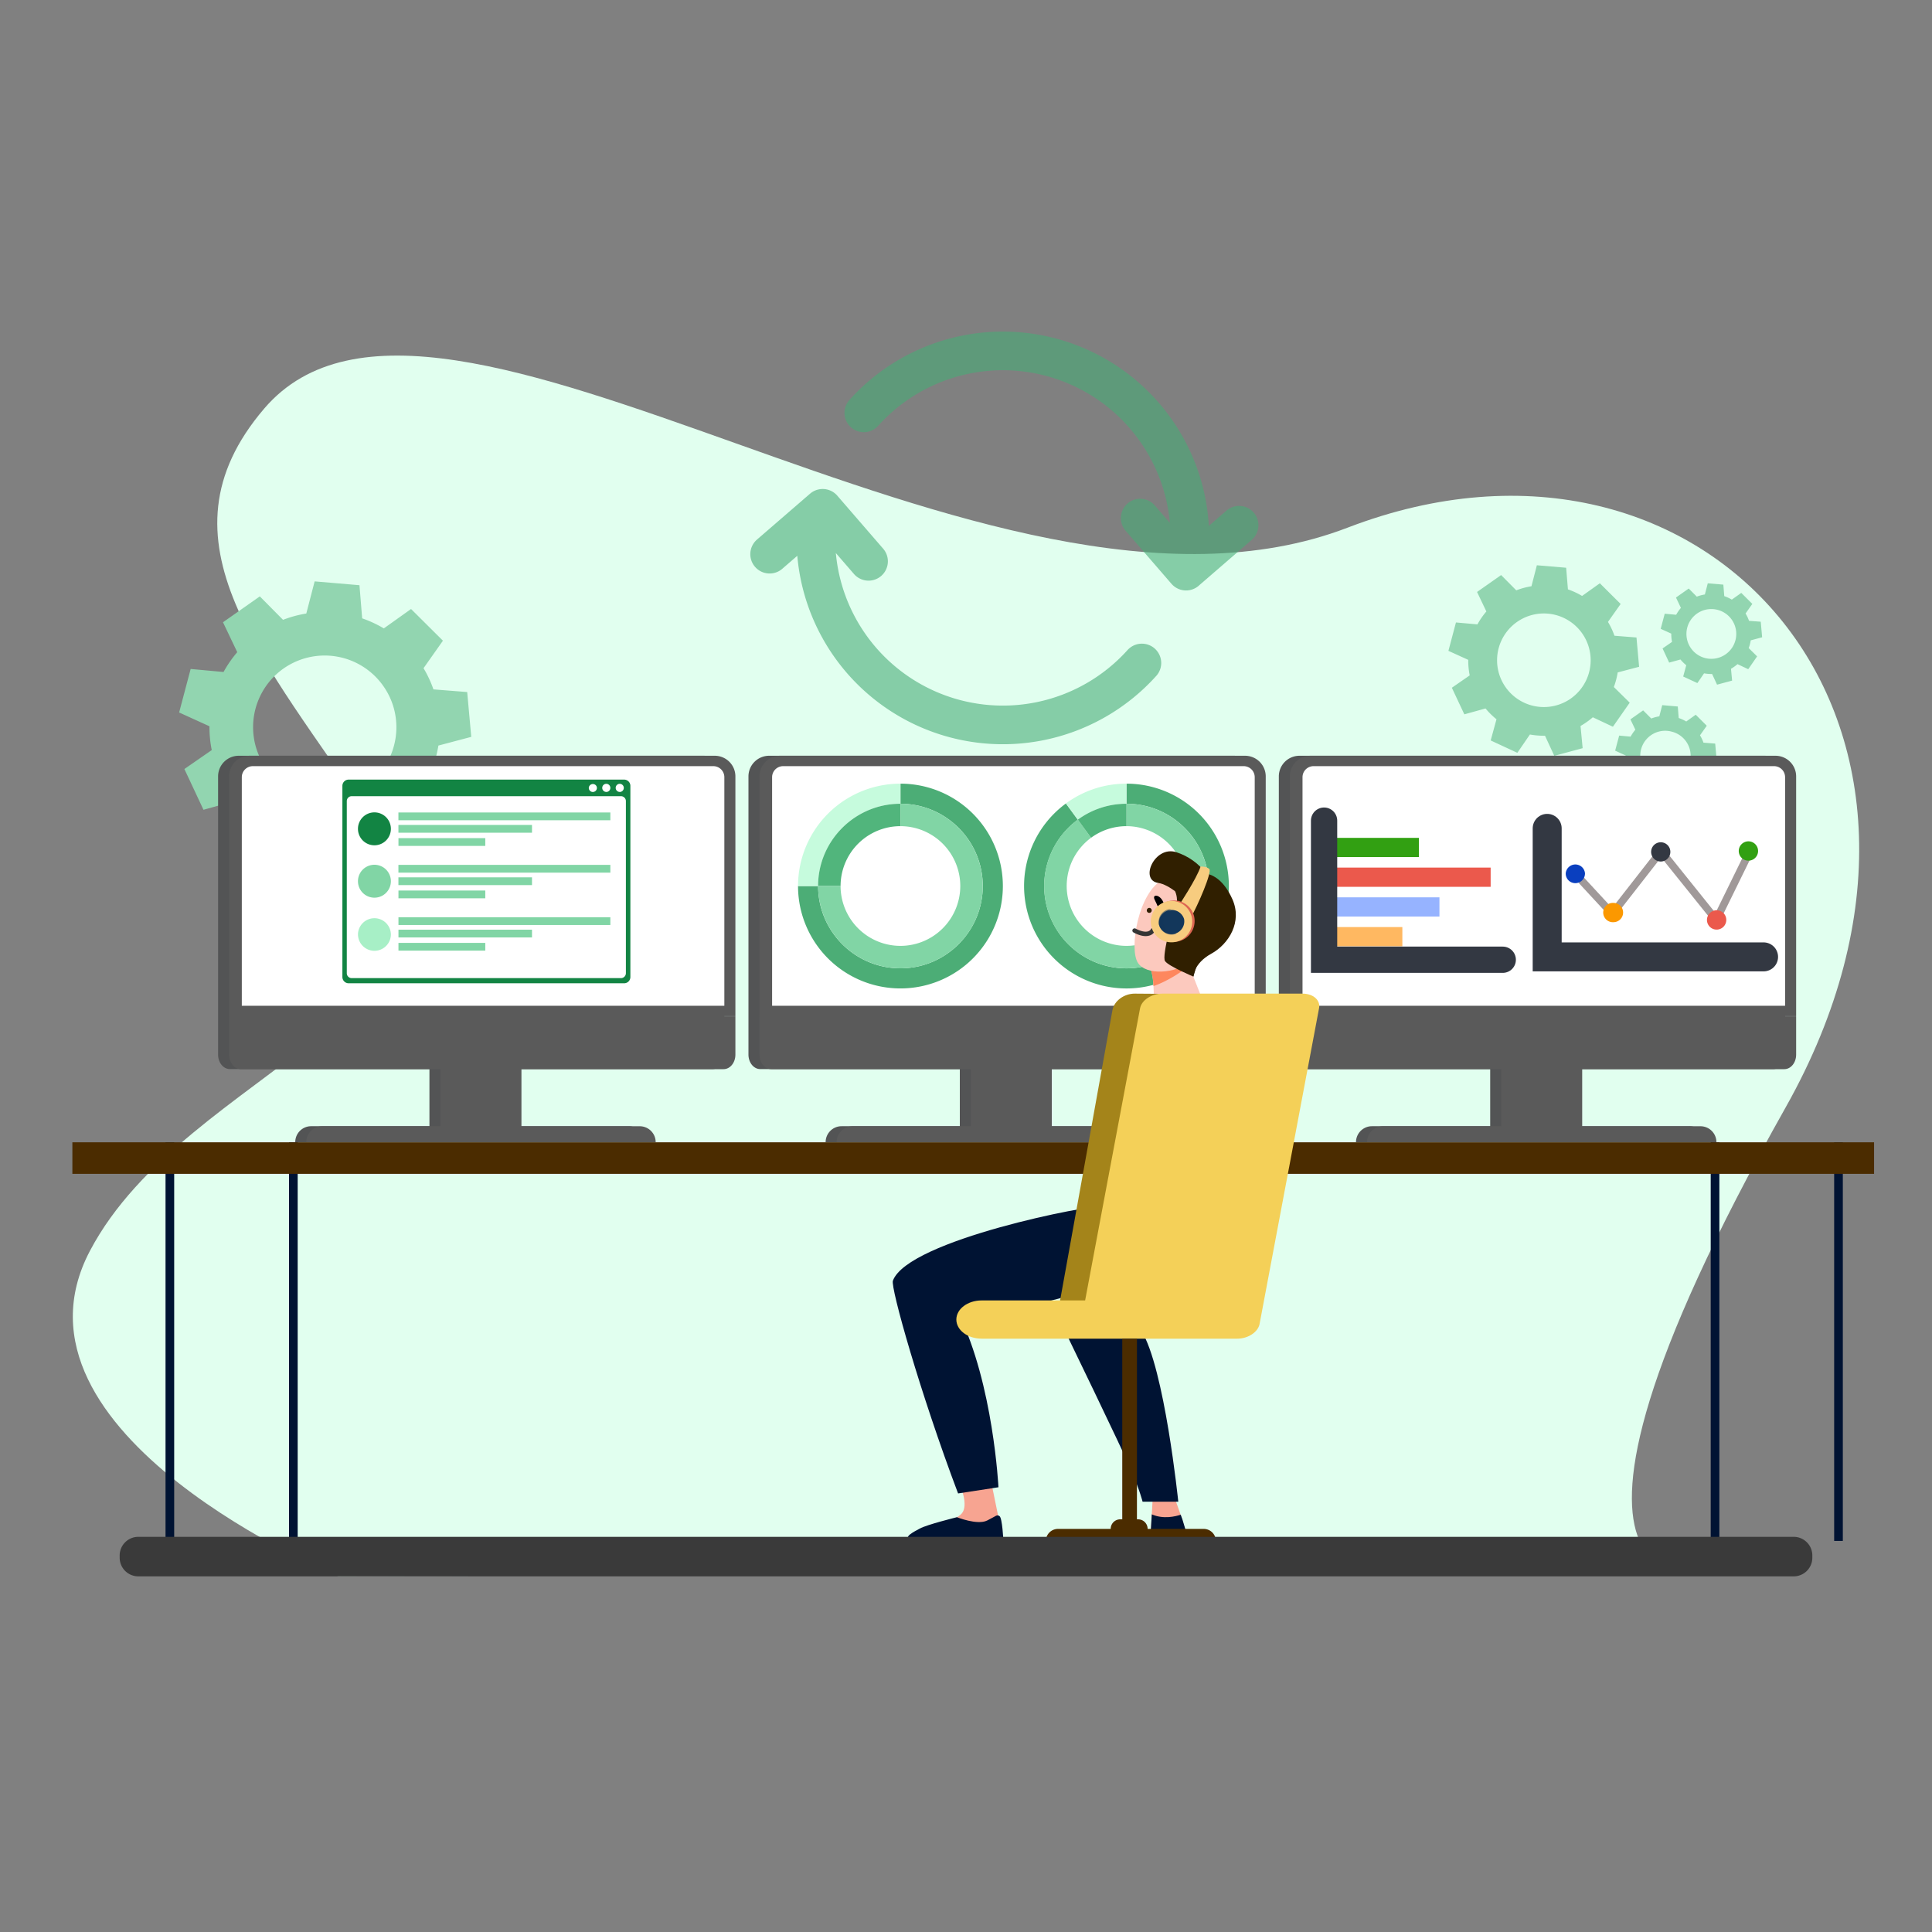 <svg width="50" height="50" fill="none" xmlns="http://www.w3.org/2000/svg"><rect width="100%" height="100%" fill="#808080" stroke="none"/><path d="M8.752 40.793s-8.926-3.668-6.425-8.42c2.5-4.75 10.599-6.19 7.335-11.086-2.834-4.251-5.744-7.292-2.827-10.71 4.519-5.293 18.704 6.663 28.04 3.079 9.336-3.585 16.922 5.085 11.337 15.004-7.595 13.49-1.983 12.018-1.983 12.018l-35.477.115z" fill="#E1FFEF"/><path opacity=".6" d="M22.355 10.685a4.84 4.84 0 0 1 8.366 4.073m0 0 1.347-1.165m-1.348 1.165-.025.023-1.187-1.373m.044 3.75a4.84 4.84 0 0 1-8.394-3.889m0 .001.133-.115 1.187 1.372m-1.32-1.257-1.24 1.072" stroke="#49AB76" stroke-linecap="round" stroke-linejoin="round"/><path d="m12.196 19.07-.105-1.16-.874-.069a2.924 2.924 0 0 0-.256-.548l.502-.712-.825-.82-.705.502a2.979 2.979 0 0 0-.56-.26l-.07-.858-1.16-.099-.216.832a2.991 2.991 0 0 0-.602.163l-.601-.607-.028.02-.925.65.369.774c-.136.159-.254.33-.355.513l-.851-.078-.298 1.126.785.357c-.002.207.018.413.059.616l-.708.49.494 1.055.84-.233c.133.16.278.302.435.427l-.23.84 1.056.49.5-.726c.196.036.397.053.598.05l.368.796 1.124-.304-.044-.448-.041-.432a3.132 3.132 0 0 0 .487-.345l.797.376.666-.955-.63-.62c.07-.187.121-.381.154-.578l.85-.225zM9.47 20.34c-.078.055-.16.1-.244.142a1.855 1.855 0 0 1-1.892-3.178 1.854 1.854 0 0 1 2.586.45c.59.838.389 1.995-.45 2.586zm32.95-3.084-.068-.758-.57-.045a1.916 1.916 0 0 0-.168-.358l.328-.464-.538-.536-.46.328a1.947 1.947 0 0 0-.366-.17l-.046-.56-.758-.064-.14.543a1.967 1.967 0 0 0-.393.106l-.393-.396-.017.013-.605.425.241.505c-.09.104-.166.216-.231.334l-.556-.05-.195.735.513.233c-.001.134.011.269.038.402l-.462.32.323.688.549-.152c.084.103.18.196.283.28l-.15.548.69.32.325-.474c.128.023.26.034.391.032l.24.52.734-.198-.028-.293-.027-.282a1.97 1.97 0 0 0 .318-.225l.52.245.435-.623-.411-.405c.046-.122.079-.249.1-.378l.555-.146zm-1.778.83c-.05.034-.104.065-.16.092a1.211 1.211 0 1 1 .16-.093zm3.783 1.56-.036-.402-.303-.024a1.014 1.014 0 0 0-.09-.19l.175-.248-.286-.285-.245.175a1.034 1.034 0 0 0-.195-.09l-.024-.298-.403-.035-.075.29c-.07.01-.14.03-.209.056l-.209-.21-.01.006-.32.226.128.268a1.054 1.054 0 0 0-.123.179l-.296-.027-.104.39.273.125c0 .071.006.143.02.213l-.245.17.171.367.292-.081c.046.055.096.105.15.148l-.079.292.367.17.173-.252c.068.012.138.018.208.017l.128.277.39-.106-.015-.156-.014-.15a1.217 1.217 0 0 0 .169-.12l.277.131.23-.331-.218-.215c.025-.065.042-.133.053-.201l.295-.078zm-.946.442a.662.662 0 0 1-.554.091.644.644 0 0 1 .339-1.244.644.644 0 0 1 .215 1.153zm2.125-3.595-.036-.403-.303-.023a1.014 1.014 0 0 0-.09-.19l.175-.248-.286-.285-.245.174a1.038 1.038 0 0 0-.195-.09l-.024-.298-.403-.034-.075.289c-.07.011-.14.03-.209.056l-.209-.21-.01.007-.32.226.128.268a1.058 1.058 0 0 0-.123.178l-.296-.027-.104.391.273.124c0 .072.006.143.02.214l-.245.17.171.366.292-.08c.046.055.096.104.15.148l-.079.292.367.17.173-.252c.068.012.138.018.208.017l.128.276.39-.105-.015-.156-.014-.15a1.15 1.15 0 0 0 .169-.12l.277.131.23-.332-.218-.215c.025-.065.042-.132.053-.2l.295-.079zm-.946.441a.644.644 0 1 1-.215-1.153.643.643 0 0 1 .215 1.153z" fill="#92D5B0" style="mix-blend-mode:multiply"/><path d="M44.497 29.563h-.224v10.316h.224V29.563zm3.195 0h-.224v10.316h.224V29.563z" fill="#001333"/><path d="M45.664 19.559H33.63a.534.534 0 0 0-.534.534v7.2c0 .208.137.375.306.375h5.164v1.478h-3.06a.414.414 0 0 0-.413.414h9.043a.413.413 0 0 0-.414-.414h-3.06v-1.478h5.231c.169 0 .306-.167.306-.374v-7.201a.534.534 0 0 0-.535-.534z" fill="#535455"/><path d="M44.007 29.146h-3.06V27.4h-2.095v1.747h-3.06a.414.414 0 0 0-.414.414h9.043a.413.413 0 0 0-.414-.414zm2.477-2.847v-6.206a.534.534 0 0 0-.534-.534H33.915a.534.534 0 0 0-.534.534v6.206h13.103z" fill="#5A5A5A"/><path d="M33.381 26.3v.995c0 .207.137.375.306.375h12.491c.169 0 .306-.168.306-.375v-.994H33.38z" fill="#5A5A5A"/><path d="M46.198 26.03v-5.92a.286.286 0 0 0-.29-.282H34a.286.286 0 0 0-.291.281v5.92h12.488z" fill="#fff"/><path d="M36.293 23.992h-1.962v.498h1.962v-.498z" fill="#FFB861"/><path d="M37.253 23.223h-2.922v.497h2.922v-.497z" fill="#96B3FF"/><path d="M38.578 22.453h-4.247v.498h4.247v-.498z" fill="#EB594C"/><path d="M36.72 21.684h-2.389v.497h2.39v-.497z" fill="#32A012"/><path d="M34.267 21.238v3.6h4.624" stroke="#333842" stroke-width=".68" stroke-miterlimit="10" stroke-linecap="round"/><path d="m45.17 22.047-.774 1.581-1.407-1.753-1.268 1.624-.934-1.01-.142.132 1.089 1.177 1.256-1.61 1.446 1.8.88-1.796-.145-.145z" fill="#A09999"/><path d="M44.676 23.808a.248.248 0 0 0-.25-.25.25.25 0 0 0-.25.25.249.249 0 1 0 .5 0z" fill="#EB594C"/><path d="M45.498 22.046a.25.25 0 1 0-.498 0 .25.25 0 0 0 .498 0z" fill="#32A012"/><path d="M42.98 22.296a.25.25 0 0 0 .23-.345.249.249 0 1 0-.23.345z" fill="#333842"/><path d="M41.757 23.866a.25.25 0 0 0 .23-.345.247.247 0 0 0-.23-.154.25.25 0 1 0 0 .499z" fill="#FB9800"/><path d="M41.019 22.6a.25.25 0 0 0-.498 0 .247.247 0 0 0 .152.237.25.25 0 0 0 .346-.236z" fill="#0A3FBF"/><path d="M40.041 21.438v3.326h5.6" stroke="#333842" stroke-width=".75" stroke-miterlimit="10" stroke-linecap="round"/><path d="M31.938 19.559H19.904a.535.535 0 0 0-.534.534v7.2c0 .208.137.375.305.375h5.165v1.478h-3.06a.414.414 0 0 0-.413.414h9.043a.414.414 0 0 0-.414-.414h-3.06v-1.478h5.23c.17 0 .306-.167.306-.374v-7.201a.535.535 0 0 0-.534-.534z" fill="#535455"/><path d="M30.28 29.146h-3.06V27.4h-2.094v1.747h-3.06a.414.414 0 0 0-.414.414h9.043a.414.414 0 0 0-.414-.414zm2.477-2.847v-6.206a.535.535 0 0 0-.534-.534H20.19a.535.535 0 0 0-.534.534v6.206h13.102z" fill="#5A5A5A"/><path d="M19.655 26.3v.995c0 .207.137.375.306.375h12.49c.17 0 .306-.168.306-.375v-.994H19.655z" fill="#5A5A5A"/><path d="M32.472 26.03v-5.92a.286.286 0 0 0-.29-.282H20.274a.286.286 0 0 0-.292.281v5.92h12.49z" fill="#fff"/><path d="M18.212 19.559H6.178a.534.534 0 0 0-.534.534v7.2c0 .208.137.375.306.375h5.164v1.478h-3.06a.412.412 0 0 0-.413.414h9.043a.414.414 0 0 0-.414-.414h-3.06v-1.478h5.23c.17 0 .306-.167.306-.374v-7.201a.534.534 0 0 0-.534-.534z" fill="#535455"/><path d="M16.555 29.146h-3.06V27.4H11.4v1.747H8.34a.414.414 0 0 0-.414.414h9.043a.413.413 0 0 0-.414-.414zm2.477-2.847v-6.206a.534.534 0 0 0-.535-.534H6.463a.534.534 0 0 0-.534.534v6.206h13.103z" fill="#5A5A5A"/><path d="M5.93 26.3v.995c0 .207.136.375.305.375h12.491c.169 0 .306-.168.306-.375v-.994H5.929z" fill="#5A5A5A"/><path d="M18.746 26.03v-5.92a.286.286 0 0 0-.291-.282H6.548a.286.286 0 0 0-.29.281v5.92h12.488z" fill="#fff"/><path d="M25.954 22.93a2.65 2.65 0 1 1-5.301 0h.52c0 1.175.955 2.13 2.13 2.13 1.175 0 2.131-.955 2.131-2.13 0-1.175-.956-2.129-2.13-2.129v-.52a2.65 2.65 0 0 1 2.65 2.65z" fill="#4CAD76"/><path d="M23.303 20.281v.52c-1.175 0-2.13.956-2.13 2.13h-.52a2.65 2.65 0 0 1 2.65-2.65z" fill="#C6FBDD"/><path d="M23.303 20.8v.581a1.55 1.55 0 0 0-1.549 1.55h-.582c0-1.174.956-2.13 2.131-2.13z" fill="#51B57C"/><path d="M25.434 22.93c0 1.175-.956 2.13-2.131 2.13a2.133 2.133 0 0 1-2.13-2.13h.581a1.55 1.55 0 0 0 1.549 1.549 1.55 1.55 0 0 0 1.549-1.549 1.55 1.55 0 0 0-1.549-1.549v-.58c1.175 0 2.13.955 2.13 2.129z" fill="#81D5A5"/><path d="M31.803 22.93a2.65 2.65 0 1 1-4.217-2.136l.308.42a2.13 2.13 0 0 0 1.259 3.847c1.175 0 2.13-.956 2.13-2.13 0-1.176-.956-2.13-2.13-2.13v-.52a2.65 2.65 0 0 1 2.65 2.65z" fill="#4CAD76"/><path d="M31.283 22.93c0 1.175-.956 2.13-2.13 2.13a2.13 2.13 0 0 1-1.26-3.848l.344.469a1.55 1.55 0 0 0 .916 2.798A1.55 1.55 0 0 0 30.7 22.93a1.55 1.55 0 0 0-1.548-1.549v-.58c1.175 0 2.13.956 2.13 2.13z" fill="#81D5A5"/><path d="M29.152 20.281v.52c-.47 0-.906.153-1.26.412l-.307-.419a2.634 2.634 0 0 1 1.567-.513z" fill="#C6FBDD"/><path d="M29.153 20.8v.581c-.33 0-.65.105-.916.3l-.343-.468a2.12 2.12 0 0 1 1.259-.412z" fill="#51B57C"/><path d="M16.15 25.447H9.023a.162.162 0 0 1-.162-.162v-4.948a.162.162 0 0 1 .162-.161h7.129a.163.163 0 0 1 .15.1c.008.02.012.04.012.061v4.948a.161.161 0 0 1-.162.162z" fill="#128443"/><path d="M8.975 25.186v-4.454c0-.07.057-.127.127-.127h6.968c.07 0 .128.056.128.127v4.454a.128.128 0 0 1-.128.128H9.102a.127.127 0 0 1-.127-.128zm7.064-4.69a.106.106 0 0 0 .105-.105.106.106 0 0 0-.105-.106.105.105 0 1 0 0 .21zm-.348 0a.106.106 0 0 0 .105-.105.106.106 0 0 0-.105-.106.105.105 0 1 0 0 .21zm-.243-.105a.105.105 0 0 1-.21 0 .106.106 0 0 1 .178-.072c.02.019.031.044.032.072z" fill="#fff"/><path d="M10.116 21.45a.426.426 0 1 1-.852 0 .426.426 0 0 1 .852 0z" fill="#128443"/><path d="M15.796 21.027h-5.485v.201h5.485v-.2zm-2.028.322h-3.457v.201h3.457v-.2zm-1.21.342h-2.246v.201h2.247v-.201zm-2.442 1.115a.426.426 0 1 1-.852 0 .426.426 0 0 1 .852 0zm5.68-.423h-5.485v.201h5.485v-.2zm-2.028.322h-3.457v.201h3.457v-.2zm-1.21.342h-2.246v.201h2.247v-.201z" fill="#81D5A5"/><path d="M10.116 24.16a.426.426 0 1 1-.851 0 .426.426 0 0 1 .85 0z" fill="#A7EFC6"/><path d="M15.796 23.738h-5.484v.201h5.484v-.2zm-2.028.322h-3.456v.201h3.456v-.2zm-1.21.342h-2.246v.2h2.247v-.2z" fill="#81D5A5"/><path d="M4.508 29.563h-.224v10.316h.224V29.563zm3.195 0H7.48v10.316h.224V29.563z" fill="#001333"/><path d="M48.501 29.563H1.873v.816h46.628v-.817z" fill="#4B2C00"/><path d="m30.668 24.723.45 1.147s-.59.733-1.034.704c-.372-.025-.233-.536-.233-.536s.047-.675-.084-.995c-.13-.32.9-.32.9-.32z" fill="#FCC9BE"/><path d="M30.612 25.112c-.16.124-.49.318-.76.407a1.618 1.618 0 0 0-.085-.476c-.06-.148.127-.227.346-.27.29-.039.555-.05.555-.05l.086.22a.609.609 0 0 1-.142.169z" fill="#FE875E"/><path d="M31.268 23.146c.03-.006.01 1.39-.423 1.726-.433.335-1.181.375-1.395.048-.237-.363.01-1.838.652-2.16.643-.322 1.166.386 1.166.386z" fill="#FCC9BE"/><path d="M29.7 23.514a.065.065 0 0 0-.021.044.065.065 0 0 0 .016.046.064.064 0 0 0 .09.005.065.065 0 0 0-.038-.113.065.065 0 0 0-.047.018z" fill="#301F00"/><path d="M29.32 24.12a.056.056 0 0 1 .026-.091.057.057 0 0 1 .043.003c.174.09.274.088.327.07.05-.018.067-.052.068-.053a.059.059 0 0 1 .076-.029.059.059 0 0 1 .029.076.228.228 0 0 1-.134.114c-.11.037-.25.012-.417-.076a.065.065 0 0 1-.017-.014h-.001z" fill="#353535"/><path d="M30.03 23.605c-.024-.021-.035-.058-.047-.091a1.512 1.512 0 0 0-.083-.192c-.015-.033-.034-.066-.033-.098 0-.03.027-.054.077-.04.05.011.12.066.162.164.041.097.032.186.006.23-.025.044-.06.047-.082.027z" fill="#000"/><path d="M30.44 22.054c.31.099.58.291.775.551.2.046.461.184.677.662.266.588-.09 1.166-.546 1.416-.457.251-.461.591-.461.591l-.132-.335s.041-.327.171-.515c.13-.187-.16-.355-.22-.53-.047-.135-.004-.427-.077-.65 0 0-.362-.351-.652-.394-.494-.072-.094-.972.465-.796z" fill="#301F00"/><path d="M30.41 23.063s.083.171.035.343c-.047.172-.393 1.336-.292 1.47.1.135.732.398.732.398l.284-.954-.293-1.332-.465.075z" fill="#301F00"/><path d="M30.502 23.444s.472-.71.569-1.018c0 0 .146-.009.225.063.08.072-.294.939-.486 1.276l-.308-.321z" fill="#F7CC7F"/><path d="M30.905 23.725a.538.538 0 0 1-.812.568.534.534 0 0 1-.163-.74.536.536 0 0 1 .976.172z" fill="#DD6652"/><path d="M30.843 23.737a.538.538 0 0 1-.812.568.534.534 0 0 1-.164-.74.536.536 0 0 1 .976.172z" fill="#F7CC7F"/><path d="M30.644 23.784a.333.333 0 0 1-.65.143.334.334 0 0 1 .65-.143z" fill="#13375B"/><path opacity=".5" d="M30.12 23.9a.333.333 0 0 1 .191-.377.333.333 0 1 0 .141.638.332.332 0 0 1-.333-.26z" fill="#13375B"/><path d="m29.842 38.605-.29-.832h.76c.04.534.054.894.054.894l.193.547.197.65s-.647.166-.986-.021l.038-.647.034-.591z" fill="#F7A491"/><path d="M29.808 39.191c.298.133.62.053.748.01l.043.116.165.548s-.654.163-.994-.024l.038-.65z" fill="#001333"/><path d="M24.857 38.457s.212.5.036.708c-.175.208-.905.412-1.001.525-.096.112-.089.208-.089.208l2.05-.059-.023-.617-.19-.929-.783.164z" fill="#F7A491"/><path d="M24.765 39.265s.527.212.782.086c.254-.126.246-.16.32-.114.073.047.1.625.1.625l-2.304.07c-.16-.003-.242-.121-.111-.222.089-.07.192-.116.25-.15.18-.102.963-.295.963-.295zm3.763-8.043c-.23-.063-5.031.864-5.42 1.923-.064.172.703 2.9 1.687 5.505l1.045-.16s-.132-2.668-1.03-4.488c.53.131 3.393-.46 3.917-.926.67-.597.03-1.791-.199-1.854z" fill="#001333"/><path d="M27.557 34.437s1.473 3.037 1.71 3.593c.237.556.303.834.303.834h.924s-.356-3.47-.957-4.427c-.6-.957-1.98 0-1.98 0z" fill="#001333"/><path d="m29.37 25.715 3.628.027c.278.002.467.197.424.435l-1.365 7.574c-.043.239-.303.43-.58.428l-3.629-.027c-.277-.002-.467-.197-.424-.435l1.366-7.574c.043-.239.302-.43.58-.428z" fill="#A4841A"/><path d="M25.406 33.655h2.677l1.422-7.562c.04-.209.298-.378.575-.378h3.63c.276 0 .468.17.427.378l-1.54 8.174c-.041.209-.3.378-.577.378h-6.614c-.363 0-.656-.222-.656-.495s.293-.495.656-.495z" fill="#F4D058"/><path d="M29.044 39.32h.38v-4.672h-.38v4.673zm2.108.248h-3.77a.314.314 0 0 0-.315.315c0 .03.025.055.055.055h4.29a.055.055 0 0 0 .054-.055.314.314 0 0 0-.314-.315z" fill="#4B2C00"/><path d="M29.453 39.32h-.461a.247.247 0 1 0 0 .495h.461a.247.247 0 1 0 0-.495z" fill="#4B2C00"/><path d="M46.42 40.796H3.58a.483.483 0 0 1-.483-.482v-.058a.483.483 0 0 1 .483-.483h42.84a.483.483 0 0 1 .483.483v.058a.483.483 0 0 1-.483.482z" fill="#3A3A3A"/></svg>